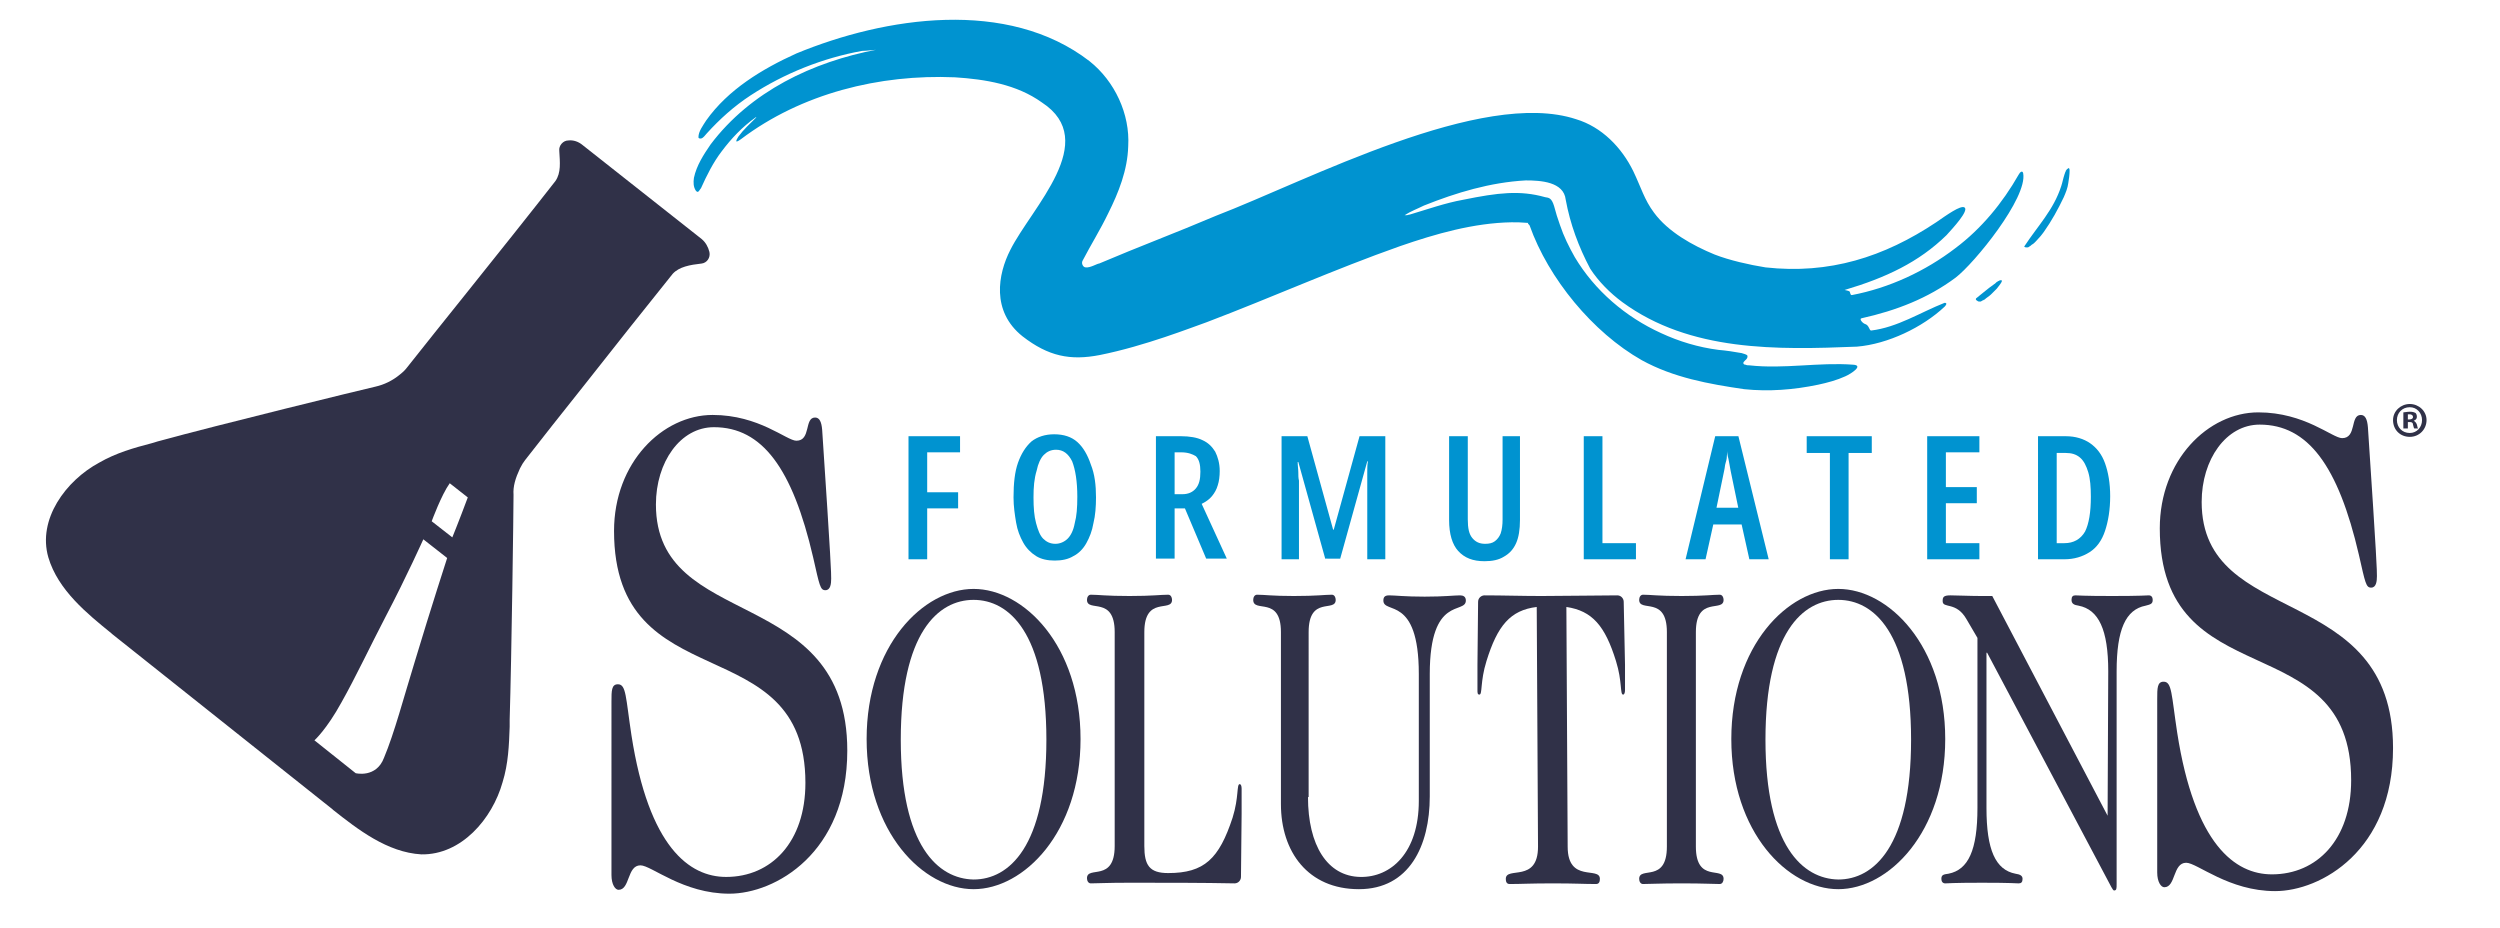 <?xml version="1.0" encoding="utf-8"?>
<!-- Generator: Adobe Illustrator 27.8.0, SVG Export Plug-In . SVG Version: 6.00 Build 0)  -->
<svg version="1.1" id="Layer_1" xmlns="http://www.w3.org/2000/svg" xmlns:xlink="http://www.w3.org/1999/xlink" x="0px" y="0px"
	 viewBox="0 0 388 144" style="enable-background:new 0 0 388 144;" xml:space="preserve">
<style type="text/css">
	.st0{fill:#0093D0;}
	.st1{fill:#303148;}
</style>
<path class="st0" d="M237.8,34.6C237.8,34.6,237.8,34.6,237.8,34.6C237.8,34.6,237.8,34.6,237.8,34.6L237.8,34.6z M237.4,35
	c2.9,8.2,9.8,16.6,17.4,20.9c4.9,2.7,10.4,3.7,15.9,4.5c3.8,0.4,7.7,0.1,11.5-0.7c1.4-0.3,2.9-0.7,4.2-1.3c0.9-0.4,2.9-1.7,1.2-1.8
	c-5.3-0.4-10.7,0.7-16.1,0.1c-0.2,0-0.4,0-0.6-0.1c-0.2,0-0.4-0.1-0.3-0.4c0.2-0.3,0.7-0.5,0.6-1c-0.1-0.2-0.6-0.3-0.9-0.4
	c-1.1-0.2-2.4-0.4-3.6-0.5c-3.1-0.4-6.1-1.3-8.9-2.6c-5.5-2.5-10.3-6.6-13.4-11.8c-0.9-1.6-1.7-3.2-2.3-5c-0.4-1.1-0.6-1.8-0.9-2.9
	c-0.4-1.3-0.8-1.3-1.4-1.4c-3.9-1.1-7.3-0.7-12.7,0.4c-2.8,0.5-5.6,1.5-8.3,2.3c-0.2,0-0.3,0.1-0.5,0.1c-0.1,0-0.3,0-0.3,0
	c0.9-0.6,2-1,3-1.5c5-2,10.3-3.6,15.8-3.9c2.3,0,5.9,0.2,6.2,3c0.7,3.8,2,7.3,3.8,10.7c1.3,2,3.1,3.8,5,5.2
	c10.5,7.7,24,7.4,36.4,6.9c4.8-0.4,10.2-3,13.6-6.2c0.2-0.2,0.5-0.6,0-0.6c-3.8,1.5-7.3,3.8-11.4,4.3c-0.3,0-0.3-0.8-0.9-1
	c-0.4-0.1-1-0.8-0.6-0.9c5.4-1.2,10.3-3.1,14.6-6.3c2.9-2.2,11.2-12.4,10.5-16.2c-0.1-0.5-0.5-0.2-0.7,0.2
	c-2.5,4.4-5.8,8.4-9.8,11.4c-4.7,3.6-10.3,6.2-16.1,7.3c-0.3,0-0.2-0.5-0.4-0.6c-0.2-0.1-0.8-0.2-0.7-0.2c6.4-1.9,11.5-4.3,15.8-8.5
	c1-1.1,3.5-3.8,2.8-4.3c-0.6-0.4-2.8,1.2-4.4,2.3c-8.1,5.4-16.6,8.1-26.5,7c-2.5-0.4-5.6-1.1-7.9-2c-3.4-1.4-7.2-3.5-9.4-6.5
	c-1.5-2-2-3.9-3.2-6.4c-1.8-3.7-4.9-6.9-8.9-8.1c-14.6-4.8-41.6,9.5-55.9,15c-6.1,2.6-12,4.8-18.1,7.4c-0.3,0-1.4,0.7-2.1,0.6
	c-0.4,0-0.7-0.6-0.5-1c1.3-2.5,2.8-4.9,4-7.4c1.6-3.2,3-6.7,3.1-10.4c0.3-5-2.1-10.1-6-13.2c-12.7-9.8-31.7-6.9-45.5-1.2
	c-5.3,2.4-10.6,5.6-14,10.4c-0.5,0.8-1.2,1.7-1.2,2.6c0,0.2,0.2,0.2,0.4,0.2c0.4-0.1,0.6-0.5,0.9-0.8c2-2.2,4.2-4.2,6.8-5.9
	c5.2-3.4,11.2-5.8,17.3-6.9c0.7,0,2.2-0.2,2.5-0.2c0,0-0.1,0-0.2,0c-10,1.9-19.6,6.5-25.8,14.7c-1.1,1.6-2.2,3.3-2.6,5.2
	c-0.1,0.7-0.1,1.4,0.3,2c0,0,0.1,0.1,0.1,0.1c0.3,0.3,0.5-0.3,0.7-0.5c0.9-2,1.9-4,3.2-5.7c1.5-2,3.2-3.8,5.3-5.3c0.1,0,0.1,0,0.1,0
	c0,0-0.1,0.1-0.1,0.1c-0.9,0.9-1.9,1.8-2.7,2.9c-0.3,0.5-0.7,1.2,0.4,0.4c9.4-7.1,21.5-10.1,33.2-9.6c4.7,0.3,9.6,1.1,13.5,3.9
	c9.2,6-1.6,16.3-4.9,22.9c-1.9,3.7-3,9.5,1.9,13.4c4,3.1,7.4,3.8,12,2.9c7-1.4,14.3-4.3,16.6-5.1c10-3.8,19.8-8.2,30-11.8
	c5.5-1.9,11.4-3.6,17.3-3.7c0.9,0,1.4,0,2.6,0.1C237,34.7,237.3,34.8,237.4,35L237.4,35z M237.3,34.9c0,0-0.1-0.1-0.1-0.1
	c0,0,0,0,0.1,0C237.3,34.8,237.3,34.8,237.3,34.9 M198.3,38.5C198.2,38.5,198.2,38.5,198.3,38.5L198.3,38.5z"/>
<path class="st0" d="M314.2,38.2c2.1-3.2,4.5-5.6,5.7-9.3c0.2-0.6,0.3-1.2,0.5-1.8c0.1-0.2,0.1-0.4,0.2-0.5c0-0.1,0-0.1,0.1-0.2
	c0,0,0-0.1,0.1-0.1c0,0,0-0.1,0.1-0.1c0,0,0,0,0.1-0.1c0,0,0.1,0,0.1,0c0.1,0.1,0.1,0.3,0.1,0.4c0,0.6-0.1,1.3-0.2,1.9
	c-0.1,0.8-0.4,1.5-0.7,2.2c-0.9,1.9-1.9,3.7-3.1,5.4c-0.3,0.4-0.6,0.8-1,1.2c-0.3,0.3-0.5,0.6-0.9,0.8c-0.1,0.1-0.2,0.2-0.4,0.3
	c-0.1,0.1-0.2,0.1-0.3,0.1c-0.2,0-0.3,0-0.4-0.1C314.2,38.3,314.1,38.2,314.2,38.2"/>
<path class="st0" d="M306.7,46.3c1-0.8,1.8-1.5,2.8-2.2c0.2-0.1,0.3-0.3,0.5-0.4c0.1,0,0.1-0.1,0.2-0.1c0.1,0,0.1-0.1,0.2-0.1
	c0,0,0.1,0,0.1,0c0,0,0.1,0,0.1,0c0,0,0.1,0,0.1,0.1c-0.1,0.4-0.6,0.9-0.8,1.2c-0.3,0.3-0.6,0.6-0.9,0.9c-0.3,0.3-0.7,0.5-1,0.8
	c-0.1,0-0.2,0.1-0.2,0.1c-0.1,0-0.2,0.1-0.2,0.1c-0.1,0-0.1,0.1-0.2,0.1c-0.1,0-0.1,0-0.2,0c-0.1,0-0.2,0-0.3-0.1
	C306.5,46.5,306.7,46.3,306.7,46.3"/>
<polygon class="st0" points="143.9,86.8 141,86.8 141,67.7 149,67.7 149,70.2 143.9,70.2 143.9,76.4 148.7,76.4 148.7,78.9 
	143.9,78.9 "/>
<path class="st0" d="M160.4,77.2c0,1.6,0.1,2.9,0.4,4c0.3,1.1,0.6,1.9,1.1,2.4c0.5,0.5,1.1,0.8,1.9,0.8c0.7,0,1.4-0.3,1.9-0.8
	c0.5-0.5,0.9-1.3,1.1-2.4c0.3-1.1,0.4-2.4,0.4-4.1c0-2.4-0.3-4.2-0.8-5.5c-0.6-1.2-1.4-1.8-2.5-1.8c-0.8,0-1.4,0.3-1.9,0.8
	c-0.5,0.5-0.9,1.4-1.1,2.4C160.5,74.3,160.4,75.6,160.4,77.2 M170.1,77.2c0,1.4-0.1,2.8-0.4,4c-0.2,1.2-0.6,2.2-1.1,3.1
	c-0.5,0.9-1.2,1.6-2,2c-0.8,0.5-1.8,0.7-2.9,0.7c-1.1,0-2.1-0.2-2.9-0.7c-0.8-0.5-1.5-1.2-2-2.1c-0.5-0.9-0.9-1.9-1.1-3.1
	c-0.2-1.2-0.4-2.5-0.4-3.9c0-2.2,0.2-4,0.7-5.4c0.5-1.4,1.2-2.5,2.1-3.3c0.9-0.7,2.1-1.1,3.5-1.1c1.5,0,2.7,0.4,3.6,1.2
	c0.9,0.8,1.6,2,2.1,3.5C169.9,73.6,170.1,75.3,170.1,77.2"/>
<path class="st0" d="M183.3,70.2h-1v6.5h1.2c0.9,0,1.6-0.3,2.1-0.9c0.5-0.6,0.7-1.4,0.7-2.6c0-1.1-0.2-1.9-0.7-2.4
	C185.1,70.5,184.4,70.2,183.3,70.2 M183.3,67.7c1.3,0,2.5,0.2,3.3,0.6c0.9,0.4,1.5,1,2,1.8c0.4,0.8,0.7,1.8,0.7,3
	c0,0.8-0.1,1.6-0.3,2.2c-0.2,0.7-0.5,1.2-0.9,1.7c-0.4,0.5-1,0.9-1.6,1.2l3.9,8.5h-3.2l-3.3-7.8h-1.6v7.8h-2.9V67.7H183.3z"/>
<path class="st0" d="M205.7,86.8l-4.2-15.1h-0.1c0,0.6,0.1,1.1,0.1,1.6c0,0.5,0,0.9,0.1,1.3c0,0.4,0,0.7,0,1v11.2h-2.7V67.7h4
	l4,14.5h0.1l4-14.5h4v19.1h-2.8V75.6c0-0.3,0-0.7,0-1.1c0-0.4,0-0.8,0-1.3c0-0.5,0-1,0.1-1.6h-0.1l-4.2,15.1H205.7z"/>
<path class="st0" d="M235.9,67.7v13c0,1.5-0.2,2.7-0.6,3.6c-0.4,0.9-1,1.6-1.9,2.1c-0.8,0.5-1.8,0.7-3,0.7c-1.8,0-3.1-0.5-4.1-1.6
	c-0.9-1-1.4-2.6-1.4-4.8v-13h2.9v12.9c0,1.4,0.2,2.3,0.7,2.9c0.5,0.6,1.1,0.9,2,0.9c0.6,0,1.1-0.1,1.5-0.4c0.4-0.3,0.7-0.7,0.9-1.2
	c0.2-0.6,0.3-1.3,0.3-2.2V67.7H235.9z"/>
<polygon class="st0" points="245.8,86.8 245.8,67.7 248.7,67.7 248.7,84.3 253.9,84.3 253.9,86.8 "/>
<path class="st0" d="M269.8,78.9l-1.2-5.8c-0.1-0.4-0.1-0.7-0.2-1.1s-0.1-0.7-0.2-1c-0.1-0.3-0.1-0.6-0.1-1c0,0.3-0.1,0.6-0.1,0.9
	c0,0.3-0.1,0.7-0.2,1c-0.1,0.3-0.1,0.7-0.2,1.1l-1.2,5.8H269.8z M271.5,86.8l-1.2-5.4h-4.4l-1.2,5.4h-3.1l4.6-19.1h3.6l4.7,19.1
	H271.5z"/>
<polygon class="st0" points="286.9,86.8 284,86.8 284,70.3 280.4,70.3 280.4,67.7 290.5,67.7 290.5,70.3 286.9,70.3 "/>
<polygon class="st0" points="307.2,86.8 299.1,86.8 299.1,67.7 307.2,67.7 307.2,70.2 302,70.2 302,75.6 306.8,75.6 306.8,78.1 
	302,78.1 302,84.3 307.2,84.3 "/>
<path class="st0" d="M324.5,77.1c0-1.5-0.1-2.8-0.4-3.8c-0.3-1-0.7-1.8-1.3-2.3c-0.6-0.5-1.3-0.7-2.2-0.7h-1.4v14h1.2
	c1.4,0,2.5-0.6,3.2-1.8C324.2,81.3,324.5,79.5,324.5,77.1 M327.5,77c0,2.1-0.3,3.9-0.8,5.4c-0.5,1.5-1.3,2.6-2.4,3.3
	c-1.1,0.7-2.4,1.1-3.9,1.1h-4.1V67.7h4.3c1.5,0,2.8,0.4,3.8,1.1c1,0.7,1.8,1.7,2.3,3.1C327.2,73.3,327.5,75,327.5,77"/>
<path class="st1" d="M94.9,108.9c0-1.7,0-2.7,1-2.7c1.3,0,1.2,2,2.1,7.9c2.7,17.4,9,22,14.7,22c7,0,12.3-5.4,12.3-14.6
	c0-24.4-29.7-12.6-29.7-39.1c0-10.6,7.5-18,15.3-18c7.2,0,11.5,4,13,4c2.3,0,1.2-3.6,2.9-3.6c0.7,0,1,0.7,1.1,1.9
	c1.4,21,1.4,22.2,1.4,23.1c0,0.8-0.1,1.8-0.9,1.8c-0.8,0-0.9-0.7-1.9-5.1c-3.2-13.8-7.9-20.2-15.4-20.2c-5.2,0-9,5.4-9,12
	c0,19.8,29.7,12.2,29.7,38.2c0,15.9-11.2,22.2-18.3,22.2c-7.2,0-12.1-4.4-13.8-4.4c-2.1,0-1.6,3.8-3.4,3.8c-0.5,0-1.1-0.8-1.1-2.3
	V108.9z"/>
<path class="st1" d="M139.8,114.8c0-16.6,5.8-21.7,11.3-21.7c5.5,0,11.3,5.1,11.3,21.7s-5.8,21.7-11.3,21.7
	C145.6,136.4,139.8,131.3,139.8,114.8 M151.1,138c7.8,0,16.6-8.8,16.6-23.3c0-14.5-8.8-23.3-16.6-23.3c-7.8,0-16.6,8.8-16.6,23.3
	C134.5,129.2,143.3,138,151.1,138"/>
<path class="st1" d="M177.6,131.3c0,3,0.8,4.2,3.7,4.2c5.6,0,7.9-2.2,10-8.6c1-3.2,0.6-5.2,1.1-5.2c0.2,0,0.3,0.3,0.3,0.7v3.9
	l-0.1,9.8c0,0.5-0.4,1-1,1c-5-0.1-10.3-0.1-16.3-0.1c-3.6,0-4.8,0.1-6,0.1c-0.4,0-0.6-0.4-0.6-0.8c0-2,4.3,0.7,4.3-5V98.1
	c0-5.7-4.3-3-4.3-5c0-0.4,0.2-0.8,0.6-0.8c1.2,0,2.3,0.2,6,0.2c3.6,0,4.8-0.2,6-0.2c0.4,0,0.6,0.4,0.6,0.8c0,2-4.3-0.7-4.3,5V131.3z
	"/>
<path class="st1" d="M203,123.7c0,7.5,3,12.3,8.1,12.4c4.8,0.1,9.1-3.8,9.1-11.8v-19.7c0-12.3-5.5-9.2-5.5-11.4
	c0-0.6,0.3-0.8,0.9-0.8c0.9,0,2.4,0.2,5.5,0.2c3.1,0,4.6-0.2,5.5-0.2c0.5,0,0.9,0.2,0.9,0.8c0,2.2-5.6-0.9-5.6,11.4v19
	c0,7.7-3.2,14.4-11,14.4c-7.9,0-12.1-5.8-12.1-13.2V98.1c0-5.7-4.3-2.9-4.3-5c0-0.4,0.2-0.8,0.6-0.8c1.2,0,2.3,0.2,5.7,0.2
	c3.6,0,4.8-0.2,5.9-0.2c0.4,0,0.6,0.4,0.6,0.8c0,2-4.2-0.7-4.2,5V123.7z"/>
<path class="st1" d="M252,93.4c0-0.5-0.4-1-1-1c-2.8,0-8.2,0.1-11.8,0.1c-3,0-6-0.1-8.8-0.1c-0.5,0-1,0.4-1,1l-0.1,9.8v3.9
	c0,0.4,0,0.7,0.3,0.7c0.5,0,0.1-2,1.1-5.2c1.7-5.5,3.7-7.9,7.8-8.4l0.2,37.2c0,5.7-5,3-5,5c0,0.4,0.1,0.8,0.6,0.8
	c1.9,0,3.1-0.1,6.7-0.1c3.6,0,4.7,0.1,6.7,0.1c0.5,0,0.6-0.4,0.6-0.8c0-2-5,0.7-5-5l-0.2-37.2c4,0.6,6,2.9,7.7,8.4
	c1,3.2,0.6,5.2,1.1,5.2c0.2,0,0.3-0.3,0.3-0.7v-3.9L252,93.4z"/>
<path class="st1" d="M263.2,131.4c0,5.7,4.3,3,4.3,5c0,0.4-0.2,0.8-0.6,0.8c-1.2,0-2.3-0.1-5.9-0.1c-3.6,0-4.8,0.1-6,0.1
	c-0.4,0-0.6-0.4-0.6-0.8c0-2,4.3,0.7,4.3-5V98.1c0-5.7-4.3-3-4.3-5c0-0.4,0.2-0.8,0.6-0.8c1.2,0,2.3,0.2,6,0.2
	c3.6,0,4.8-0.2,5.9-0.2c0.4,0,0.6,0.4,0.6,0.8c0,2-4.3-0.7-4.3,5V131.4z"/>
<path class="st1" d="M274,114.8c0-16.6,5.8-21.7,11.3-21.7c5.5,0,11.3,5.1,11.3,21.7s-5.8,21.7-11.3,21.7
	C279.8,136.4,274,131.3,274,114.8 M285.3,138c7.8,0,16.6-8.8,16.6-23.3c0-14.5-8.8-23.3-16.6-23.3c-7.8,0-16.6,8.8-16.6,23.3
	C268.7,129.2,277.5,138,285.3,138"/>
<path class="st1" d="M327.1,126.6L327.1,126.6l0.1-22.4c0-6.5-1.5-9.6-4.6-10.2c-0.7-0.1-1.1-0.3-1.1-0.9c0-0.5,0.2-0.7,0.6-0.7
	c0.4,0,1.1,0.1,5.7,0.1c4.6,0,5.3-0.1,5.7-0.1c0.4,0,0.6,0.3,0.6,0.7c0,0.6-0.3,0.7-1.1,0.9c-3.1,0.6-4.5,3.7-4.5,10.2v33
	c0,0.7,0,1-0.4,1c-0.2,0-0.5-0.7-1.2-2l-18.5-34.9h-0.1v24.1c0,6.5,1.4,9.6,4.5,10.2c0.7,0.1,1.1,0.3,1.1,0.8c0,0.5-0.2,0.7-0.6,0.7
	c-0.4,0-1.1-0.1-5.7-0.1c-4.6,0-5.3,0.1-5.7,0.1c-0.4,0-0.6-0.3-0.6-0.7c0-0.6,0.3-0.7,1.1-0.8c3.1-0.6,4.5-3.7,4.5-10.2V99
	l-1.7-2.9c-1.6-2.8-3.7-1.6-3.7-2.8c0-0.6,0.1-0.9,1.2-0.9c1,0,3,0.1,4.7,0.1h1.8L327.1,126.6z"/>
<path class="st1" d="M334.8,108.5c0-1.7,0-2.7,1-2.7c1.3,0,1.2,2,2.1,7.9c2.7,17.4,9,22,14.7,22c7,0,12.3-5.4,12.3-14.6
	c0-24.4-29.7-12.6-29.7-39.1c0-10.6,7.5-18,15.3-18c7.2,0,11.5,4,13,4c2.3,0,1.2-3.6,2.9-3.6c0.7,0,1,0.7,1.1,1.9
	c1.4,21,1.4,22.2,1.4,23.1c0,0.8-0.1,1.8-0.9,1.8c-0.8,0-0.9-0.7-1.9-5.1c-3.2-13.8-7.9-20.2-15.4-20.2c-5.2,0-9,5.4-9,12
	c0,19.8,29.7,12.2,29.7,38.2c0,15.9-11.2,22.2-18.3,22.2c-7.2,0-12.1-4.4-13.8-4.4c-2.1,0-1.6,3.8-3.4,3.8c-0.5,0-1.1-0.8-1.1-2.3
	V108.5z"/>
<path class="st1" d="M373.6,65.1h0.3c0.3,0,0.6-0.1,0.6-0.4c0-0.2-0.2-0.4-0.5-0.4c-0.2,0-0.3,0-0.3,0V65.1z M373.6,66.5H373V64
	c0.2,0,0.6-0.1,1-0.1c0.5,0,0.7,0.1,0.9,0.2c0.1,0.1,0.2,0.3,0.2,0.6c0,0.3-0.2,0.5-0.5,0.6v0c0.2,0.1,0.4,0.3,0.5,0.6
	c0.1,0.4,0.1,0.5,0.2,0.6h-0.6c-0.1-0.1-0.1-0.3-0.2-0.6c0-0.3-0.2-0.4-0.5-0.4h-0.3V66.5z M372,65.2c0,1.1,0.8,2,2,2
	c1.1,0,1.9-0.9,1.9-2c0-1.1-0.8-2-1.9-2C372.8,63.2,372,64.1,372,65.2 M376.6,65.2c0,1.4-1.1,2.6-2.6,2.6c-1.5,0-2.6-1.1-2.6-2.6
	c0-1.4,1.2-2.5,2.6-2.5C375.4,62.7,376.6,63.8,376.6,65.2"/>
<path class="st1" d="M78,121.4c0.9-2.9,1-5.8,1.1-8.6l0-1.1c0.3-9.8,0.6-32.6,0.6-34.9c-0.1-1.3,0.3-2.6,1-4.1
	c0.3-0.6,0.5-0.9,0.8-1.3C84,68.2,87.3,64,90.5,60c3.6-4.6,11-13.9,13.9-17.5c1-1.1,2.7-1.4,4.5-1.6c0.8-0.1,1.4-0.9,1.2-1.8
	c-0.2-0.8-0.6-1.5-1.2-2L90.4,22.5c-0.6-0.5-1.4-0.8-2.2-0.7c-0.8,0-1.5,0.8-1.4,1.6v0c0.1,1.8,0.3,3.4-0.6,4.7
	C83.4,31.7,76,41,72.3,45.6c-3.2,4-6.5,8.1-9.1,11.4c-0.3,0.4-0.6,0.7-1.1,1.1c-1.2,1-2.5,1.6-3.8,1.9c-2.2,0.5-24.3,5.9-33.8,8.5
	l-1,0.3c-2.7,0.7-5.5,1.5-8.1,3c-5.2,2.8-9.6,8.8-7.9,14.7c1.5,5.1,6.1,8.8,9.8,11.8l0.1,0.1l34.2,27.2l0.1,0.1
	c3.8,3,8.4,6.6,13.7,6.9C71.6,132.7,76.4,127.1,78,121.4 M69.8,75l2.8,2.2c-1.3,3.5-2.4,6.2-2.4,6.2L67,80.9
	C67,80.9,68.5,76.8,69.8,75 M55.2,120l-6.4-5.1c0,0,1.9-1.7,4.2-5.9c2.2-3.9,4.5-8.8,6.9-13.4c3.2-6.1,5.8-11.9,5.8-11.9l3.7,2.9
	c0,0-2.5,7.7-5,16c-1.7,5.5-3.2,11.2-4.8,15C58.4,120.8,55.2,120,55.2,120"/>
</svg>
